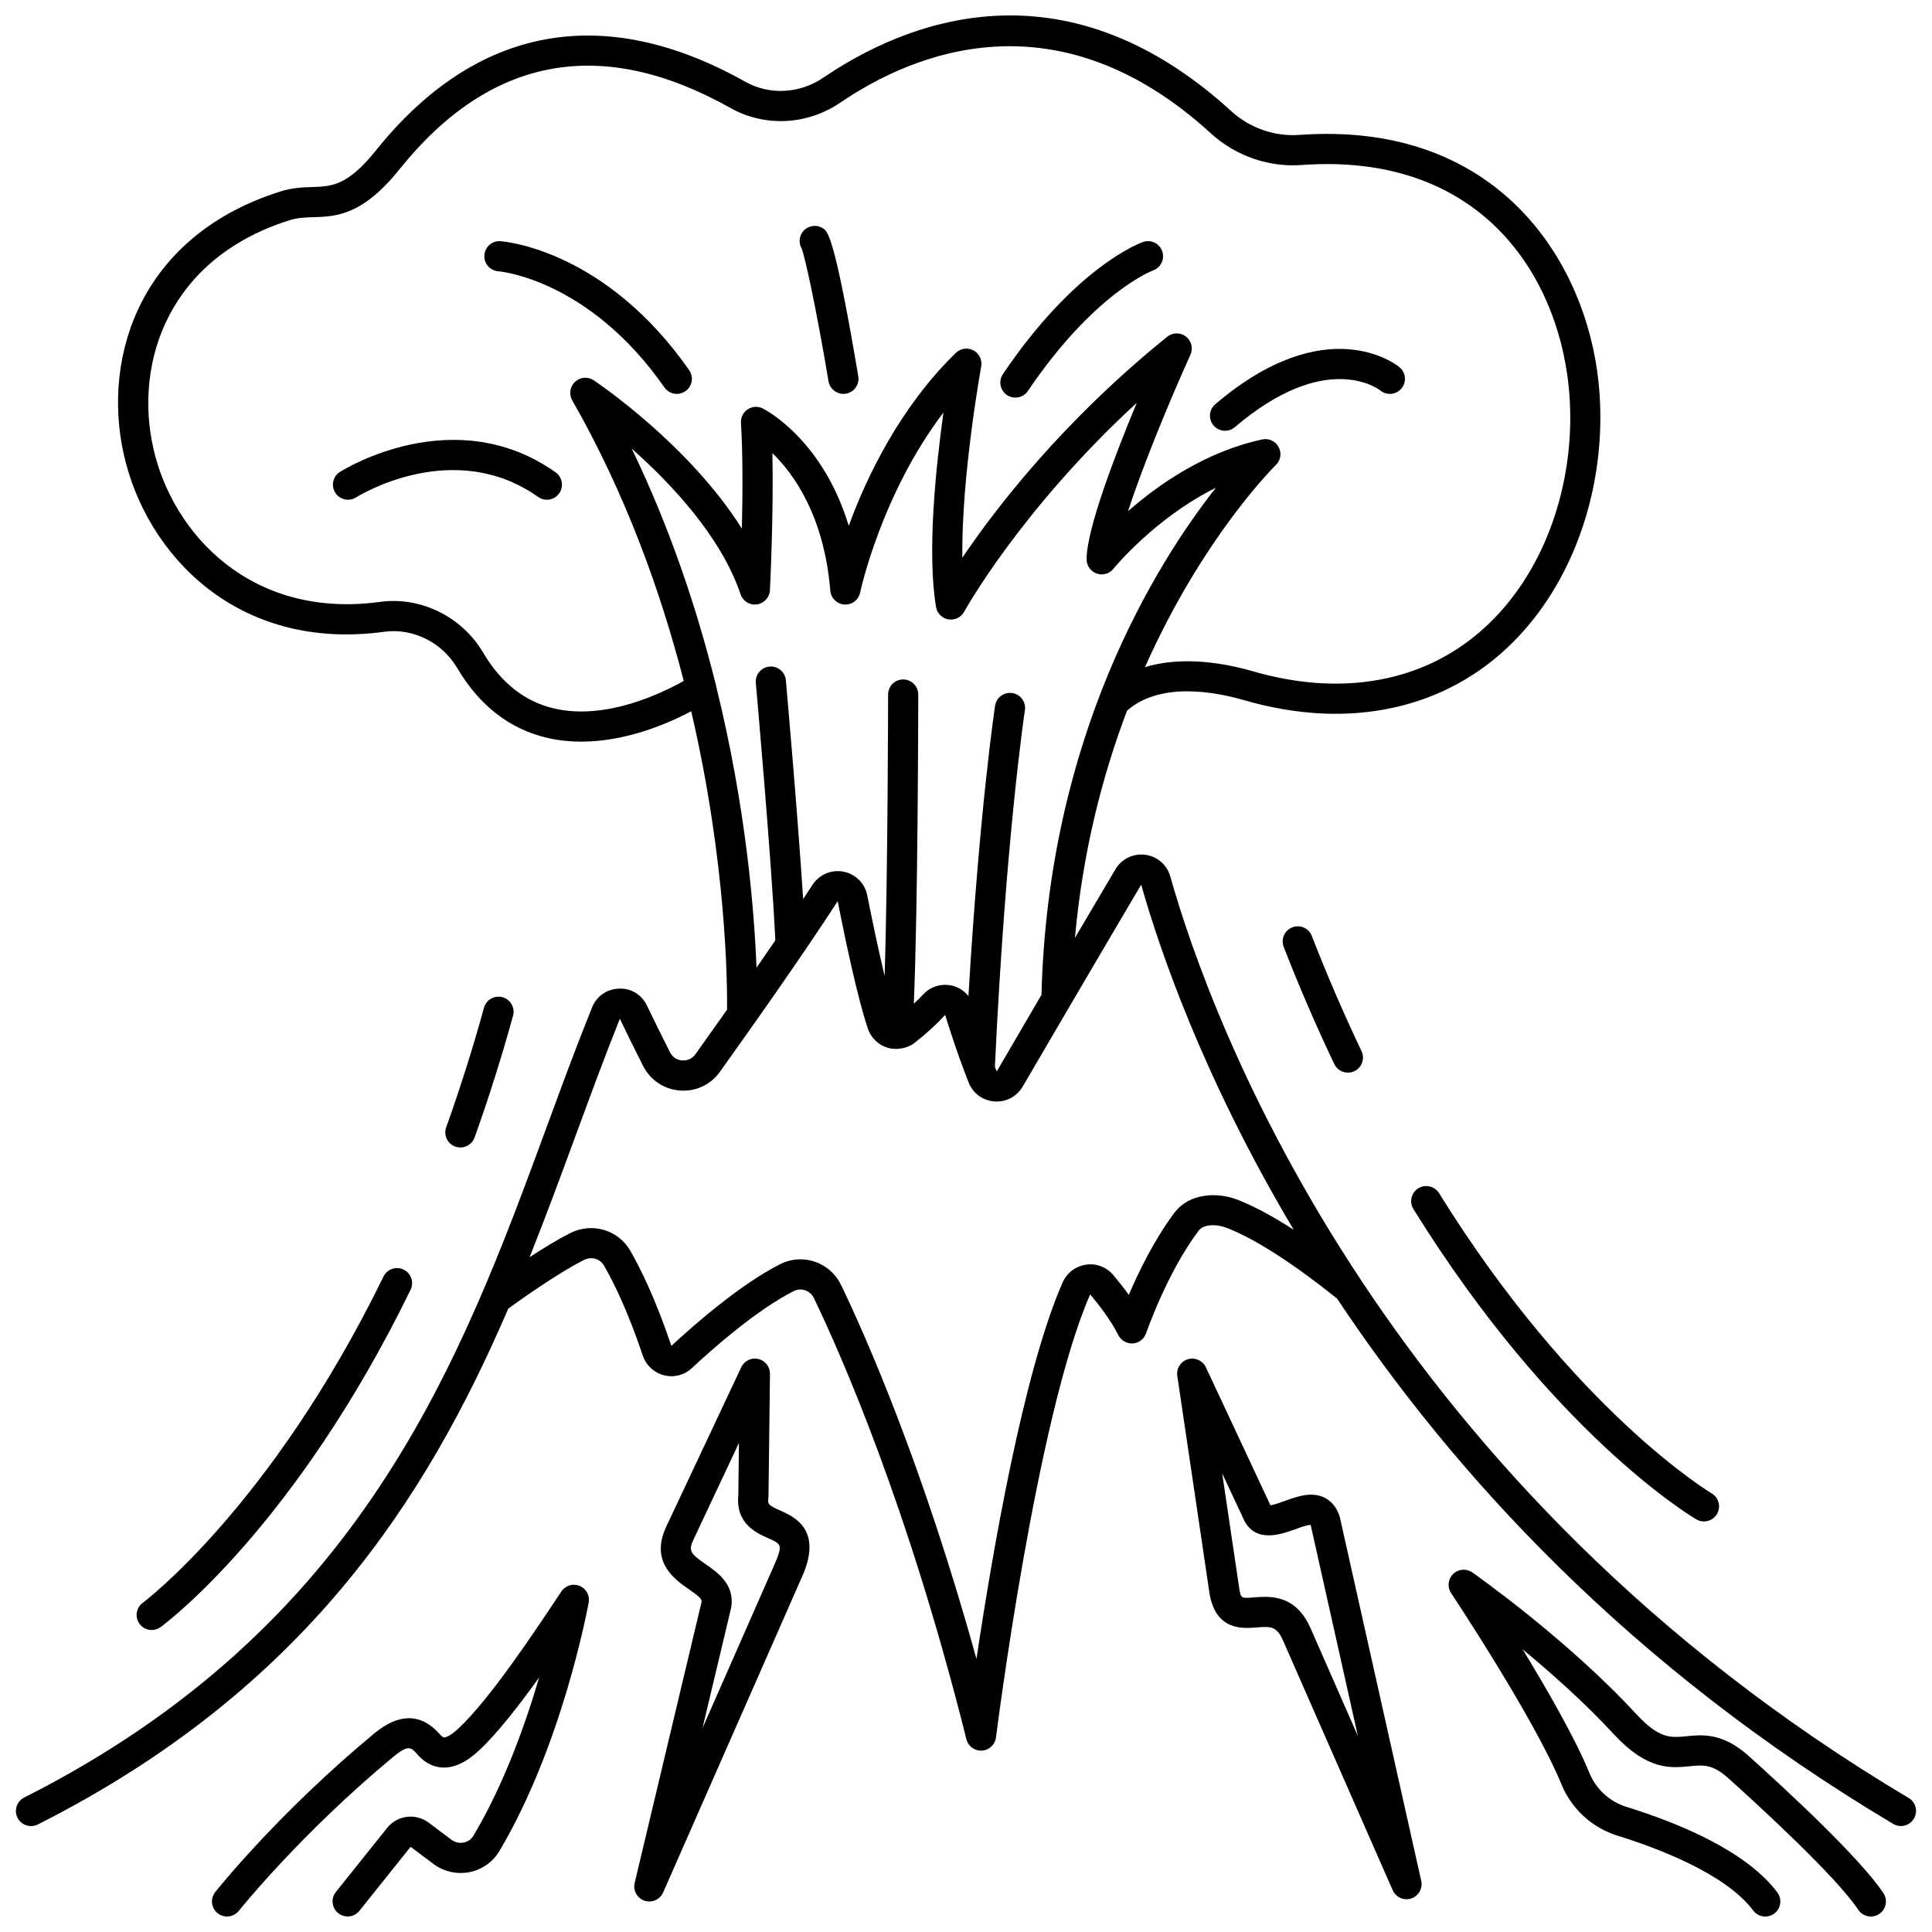 <?xml version="1.0" encoding="UTF-8"?>
<!-- Uploaded to: SVG Repo, www.svgrepo.com, Generator: SVG Repo Mixer Tools -->
<svg width="800px" height="800px" version="1.1" viewBox="144 144 512 512" xmlns="http://www.w3.org/2000/svg">
 <defs>
  <clipPath id="c">
   <path d="m148.09 148.09h503.81v479.91h-503.81z"/>
  </clipPath>
  <clipPath id="b">
   <path d="m200 563h101v88.902h-101z"/>
  </clipPath>
  <clipPath id="a">
   <path d="m527 559h117v92.902h-117z"/>
  </clipPath>
 </defs>
 <g clip-path="url(#c)">
  <path d="m649.82 620.49c-69.102-41.133-114.91-91.719-144.93-136.93-0.012-0.023-0.027-0.039-0.039-0.062-31.434-47.363-45.527-88.809-50.707-107.22-0.863-3.082-3.473-5.336-6.637-5.746-3.16-0.438-6.277 1.09-7.91 3.844-3.234 5.445-6.949 11.746-10.727 18.172 2.086-23.09 7.356-43.215 13.809-60.207 8.684-7.668 23.066-5.086 31.02-2.785 13.977 4.039 27.355 4.695 39.762 1.941 40.523-8.992 59.148-52.629 53.738-89.625-4.523-30.949-27.906-65.82-78.875-62.113-6.555 0.457-13.117-1.82-18.008-6.289-44.992-41.113-87.023-23.238-108.07-8.918-6.336 4.312-14.309 4.723-20.809 1.074-37.516-21.066-71.328-14.766-97.766 18.188-7.59 9.461-11.738 9.59-16.988 9.758-2.414 0.078-5.144 0.164-8.191 1.117-36.953 11.547-47.57 43.328-41.691 69.711 5.875 26.379 29.957 52.336 69.004 47.031 7.578-1.059 15.352 2.801 19.332 9.551 5.93 10.062 14.035 16.316 24.078 18.602 2.957 0.672 5.922 0.961 8.844 0.961 11.91 0 23-4.809 29.125-8.047 9.398 40.371 9.57 72.648 9.496 79.086-3.18 4.504-6.106 8.621-8.402 11.82-1.156 1.613-2.824 1.656-3.484 1.629-0.668-0.051-2.316-0.363-3.234-2.156-2.293-4.504-4.402-8.836-6.078-12.336-1.383-2.902-4.203-4.703-7.453-4.539-3.195 0.098-5.926 2.004-7.121 4.965-4.106 10.164-7.91 20.496-11.934 31.438-22.871 62.168-48.797 132.63-138.56 177.96-1.969 0.996-2.762 3.402-1.766 5.371 0.703 1.391 2.109 2.195 3.574 2.195 0.602 0 1.219-0.137 1.797-0.426 70.879-35.797 103.02-86.41 124.68-136.7 2.902-2.117 12.871-9.266 20.051-12.895 1.977-1 4.277-0.348 5.344 1.52 2.5 4.367 6.312 12.039 10.242 23.785 0.875 2.609 2.984 4.574 5.648 5.246 2.621 0.672 5.375-0.031 7.348-1.879 5.93-5.519 17.324-15.516 27.035-20.441 0.93-0.469 1.988-0.539 2.984-0.211 1.031 0.352 1.867 1.086 2.344 2.082 6.992 14.52 24.926 54.969 40.41 116.9 0.449 1.785 2.055 3.027 3.875 3.027 0.078 0 0.164-0.004 0.242-0.008 1.922-0.117 3.488-1.582 3.727-3.492 0.105-0.848 10.75-85.055 24.957-117.4 2.305 2.723 5.473 6.797 7.465 10.785 0.723 1.438 2.234 2.285 3.844 2.203 1.605-0.109 2.992-1.172 3.512-2.699 0.055-0.16 5.508-15.973 13.887-27.141 1.375-1.844 4.812-1.809 7.324-0.848 5.231 1.988 14.582 6.902 29.43 18.832 30.582 46.008 77.176 97.414 147.35 139.18 1.898 1.133 4.348 0.512 5.481-1.391 1.141-1.902 0.52-4.356-1.375-5.484zm-358.87-288.71c-7.801-1.781-14.168-6.781-18.934-14.863-5.594-9.484-16.551-14.891-27.297-13.41-33.992 4.648-55.016-17.914-60.117-40.848-5.078-22.809 4.164-50.309 36.273-60.34 2.012-0.629 3.887-0.688 6.066-0.754 6.129-0.195 13.078-0.418 22.969-12.746 24.012-29.922 53.496-35.383 87.625-16.227 9.16 5.137 20.355 4.59 29.215-1.43 19.098-12.992 57.25-29.199 98.176 8.207 6.512 5.941 15.258 8.996 23.98 8.359 45.41-3.281 66.164 26.418 70.391 55.297 4.879 33.387-11.574 72.684-47.562 80.664-11.086 2.465-23.137 1.852-35.809-1.82-7.051-2.035-18.395-4.164-28.496-1.066 15.406-34.602 34.367-53.258 34.68-53.559 1.285-1.238 1.594-3.18 0.754-4.754-0.84-1.578-2.625-2.422-4.367-2.031-15.047 3.238-27.48 11.93-35.551 19.012 3.981-12.285 11.156-29.559 16.535-41.477 0.758-1.688 0.266-3.676-1.199-4.805-1.465-1.137-3.516-1.113-4.957 0.055-27.82 22.473-45.535 45.574-54.297 58.559-0.281-21.543 4.941-50.355 5-50.699 0.316-1.715-0.516-3.43-2.051-4.25-1.539-0.82-3.426-0.547-4.668 0.664-14.855 14.473-23.625 32.855-28.387 45.824-6.922-22.871-22.004-30.711-22.777-31.098-1.277-0.645-2.801-0.555-3.996 0.238-1.195 0.789-1.875 2.152-1.785 3.582 0.52 8.301 0.445 19.164 0.238 28.016-13.969-22.199-38.031-38.48-39.258-39.301-1.543-1.031-3.586-0.871-4.949 0.398-1.355 1.258-1.668 3.293-0.746 4.906 14.188 24.855 23.461 50.73 29.547 74.359-5.703 3.227-20.551 10.465-34.246 7.336zm42.855-5.859c-0.031-0.324-0.121-0.629-0.227-0.938-4.91-19.68-11.977-40.98-22.16-62.082 10.488 9.293 23.68 23.305 28.84 38.59 0.613 1.82 2.434 2.961 4.332 2.68 1.902-0.262 3.348-1.84 3.445-3.754 0.047-0.945 1.004-20.09 0.656-36.336 5.75 5.574 13.691 16.691 15.352 36.469 0.168 1.973 1.758 3.531 3.742 3.652 2.043 0.117 3.75-1.234 4.156-3.172 0.062-0.301 5.566-25.977 22.082-47.703-2.019 14.477-4.379 37.145-1.957 51.543 0.285 1.68 1.598 2.992 3.277 3.277 1.676 0.254 3.352-0.531 4.172-2.031 0.164-0.301 14.977-27.043 45.742-55.371-5.898 14.191-13.297 33.578-13.297 41.48 0 1.695 1.07 3.207 2.668 3.766 1.594 0.578 3.383 0.062 4.441-1.258 0.137-0.172 10.941-13.41 27.145-21.473-15.871 20.184-44.449 65.852-46.211 134.38-4.742 8.102-9.02 15.43-11.863 20.316-0.156-0.383-0.32-0.836-0.48-1.238 2.836-60.598 7.898-94.16 7.949-94.496 0.336-2.184-1.164-4.219-3.344-4.555-2.156-0.328-4.219 1.16-4.555 3.344-0.047 0.301-4.152 27.523-7.062 76.973-1.102-1.371-2.598-2.391-4.394-2.793-2.832-0.629-5.707 0.27-7.68 2.422-0.707 0.766-1.555 1.574-2.402 2.383 1.105-26.035 1.172-79.406 1.176-81.934 0-2.211-1.785-3.996-3.992-4h-0.004c-2.207 0-3.996 1.785-3.996 3.992 0 0.566-0.055 46.84-0.914 74.59-1.785-7.426-3.508-15.809-4.609-21.363-0.633-3.199-3.109-5.668-6.309-6.281-3.211-0.613-6.422 0.754-8.203 3.492-0.785 1.203-1.637 2.492-2.477 3.766-1.531-23.719-4.547-57.586-4.582-57.984-0.195-2.199-2.148-3.84-4.336-3.625-2.199 0.195-3.824 2.137-3.625 4.336 0.039 0.469 4.102 46.008 5.172 68.223-1.656 2.418-3.32 4.836-4.992 7.242-0.586-15.176-2.805-42.641-10.676-74.523zm137.99 135.96c-5.219-1.984-12.629-1.734-16.566 3.519-5.34 7.113-9.5 15.707-12.082 21.754-1.441-2.012-2.906-3.82-4.137-5.273-1.785-2.106-4.492-3.144-7.199-2.731-2.754 0.398-5.074 2.172-6.207 4.734-10.438 23.707-18.738 72.352-22.828 99.766-14.336-51.789-29.539-85.941-35.875-99.102-1.418-2.945-3.902-5.144-6.984-6.188-3.051-1.027-6.301-0.797-9.164 0.656-10.578 5.371-22.625 15.914-28.836 21.66-4.141-12.371-8.203-20.547-10.891-25.23-3.172-5.527-10.156-7.574-15.891-4.672-3.383 1.711-7.246 4.082-10.785 6.394 4.312-10.797 8.266-21.52 12.125-32.012 4.004-10.883 7.785-21.156 11.797-31.176 1.699 3.555 3.836 7.945 6.168 12.52 1.91 3.75 5.559 6.184 9.754 6.5 4.199 0.324 8.145-1.539 10.582-4.949 7.609-10.629 21.785-30.637 31.215-45.223 2.184 11.039 5.34 25.855 8 33.762 0.824 2.449 2.793 4.356 5.269 5.09 0.742 0.219 1.5 0.297 2.258 0.297 0.07 0.004 0.141 0.008 0.207 0.008 0.066 0 0.125-0.031 0.188-0.035 1.637-0.078 3.238-0.609 4.555-1.648 3.102-2.438 5.789-4.894 8.004-7.332 1.414 4.543 3.418 10.633 5.379 15.723 0.027 0.078 0.055 0.148 0.09 0.223 0.273 0.695 0.543 1.438 0.812 2.086 1.16 2.809 3.769 4.684 6.809 4.894 3.082 0.219 5.914-1.301 7.461-3.945 6.719-11.496 21.41-36.602 31.41-53.512 4.621 16.422 16.191 50.805 40.414 91.457-6.668-4.297-11.648-6.719-15.051-8.016z"/>
 </g>
 <path d="m234.09 269.06c-1.863 1.176-2.422 3.633-1.25 5.504 1.172 1.863 3.637 2.434 5.504 1.258 1.051-0.652 25.992-15.895 48.273-0.121 0.703 0.496 1.508 0.734 2.305 0.734 1.25 0 2.484-0.582 3.266-1.688 1.273-1.801 0.852-4.297-0.949-5.574-26.695-18.887-55.914-0.895-57.148-0.113z"/>
 <path d="m276.07 215.89c0.238 0.02 23.934 2.016 44.012 30.785 0.773 1.109 2.019 1.711 3.281 1.711 0.789 0 1.586-0.234 2.281-0.719 1.809-1.262 2.254-3.754 0.992-5.566-22.234-31.867-48.875-34.102-50-34.18-2.223-0.176-4.113 1.504-4.269 3.703-0.16 2.203 1.5 4.109 3.703 4.266z"/>
 <path d="m363.57 245.05c0.332 1.949 2.023 3.332 3.938 3.332 0.219 0 0.445-0.02 0.668-0.055 2.176-0.367 3.644-2.426 3.277-4.606-6.246-37.125-8.094-38.367-9.32-39.18-1.836-1.23-4.316-0.734-5.543 1.098-0.895 1.34-0.875 3.023-0.082 4.312 0.797 2.258 3.602 14.531 7.062 35.098z"/>
 <path d="m413.09 249.37c1.281 0 2.547-0.617 3.316-1.758 17.52-25.945 32.855-31.832 33.16-31.945 2.07-0.734 3.164-3 2.438-5.078-0.727-2.082-2.996-3.191-5.086-2.461-0.719 0.25-17.859 6.461-37.137 35.012-1.234 1.832-0.75 4.312 1.074 5.551 0.684 0.461 1.465 0.68 2.234 0.68z"/>
 <path d="m468.65 258.16c0.914 0 1.84-0.312 2.59-0.957 24.082-20.527 37.934-10.211 38.582-9.707 1.699 1.379 4.199 1.121 5.594-0.57 1.402-1.707 1.16-4.223-0.543-5.621-0.773-0.637-19.297-15.34-48.816 9.82-1.68 1.426-1.883 3.953-0.453 5.633 0.793 0.926 1.918 1.402 3.047 1.402z"/>
 <path d="m266.01 448.09c1.637 0 3.176-1.016 3.762-2.648 3.731-10.406 7.156-21.258 10.191-32.254 0.586-2.125-0.664-4.328-2.789-4.91-2.141-0.582-4.328 0.664-4.914 2.789-2.981 10.801-6.352 21.465-10.012 31.688-0.746 2.078 0.336 4.363 2.414 5.109 0.441 0.148 0.902 0.227 1.348 0.227z"/>
 <path d="m186.56 575.2c1.438-1.055 35.578-26.555 66.25-89.391 0.973-1.98 0.148-4.375-1.84-5.344-1.996-0.98-4.379-0.148-5.344 1.84-29.727 60.898-63.461 86.203-63.797 86.453-1.773 1.309-2.156 3.809-0.852 5.582 0.785 1.066 1.996 1.629 3.227 1.629 0.816 0.008 1.641-0.25 2.356-0.77z"/>
 <path d="m486.47 389.76c-2.059 0.797-3.078 3.113-2.277 5.172 4.137 10.637 8.648 21.09 13.406 31.055 0.688 1.434 2.117 2.273 3.609 2.273 0.578 0 1.168-0.125 1.723-0.391 1.988-0.949 2.832-3.336 1.883-5.328-4.676-9.789-9.109-20.055-13.172-30.508-0.797-2.051-3.102-3.082-5.172-2.273z"/>
 <path d="m519.86 458.92c-1.875 1.164-2.453 3.629-1.285 5.504 36.879 59.406 73.426 81.316 74.965 82.219 0.637 0.375 1.336 0.551 2.023 0.551 1.371 0 2.707-0.707 3.449-1.969 1.117-1.906 0.484-4.352-1.418-5.473-0.359-0.211-36.375-21.797-72.223-79.539-1.176-1.883-3.641-2.453-5.512-1.293z"/>
 <g clip-path="url(#b)">
  <path d="m297.59 564.27c-1.762-0.719-3.773-0.09-4.824 1.488l-1.035 1.555c-6.297 9.465-18.02 27.082-26.184 34.695-2.609 2.438-3.742 2.445-3.902 2.43-0.27-0.02-0.715-0.379-1.352-1.141-4.891-5.305-10.641-5.269-17.098 0.07-25.273 20.934-41.48 41.195-42.156 42.047-1.375 1.727-1.086 4.238 0.641 5.609 1.727 1.375 4.246 1.082 5.613-0.641 0.164-0.203 16.402-20.488 40.996-40.863 3.902-3.231 4.691-2.367 5.969-0.988 1.961 2.398 4.269 3.699 6.848 3.871 3.125 0.199 6.375-1.277 9.887-4.559 4.82-4.492 10.59-11.918 15.895-19.32-3.664 12.484-9.359 28.418-17.422 41.961-0.562 0.945-1.484 1.59-2.582 1.809-1.133 0.219-2.309-0.043-3.231-0.734l-6.039-4.531c-3.477-2.594-8.324-1.98-11.035 1.406l-13.566 16.957c-1.379 1.727-1.098 4.238 0.625 5.617 0.734 0.586 1.617 0.875 2.492 0.875 1.172 0 2.332-0.516 3.121-1.5l13.566-16.961 6.035 4.527c2.734 2.055 6.227 2.84 9.578 2.184 3.309-0.656 6.188-2.688 7.902-5.566 16.652-27.996 23.398-64.359 23.68-65.895 0.352-1.848-0.668-3.695-2.422-4.402z"/>
 </g>
 <path d="m350.79 544.32c-3.258-1.445-3.356-1.719-3.16-3.414 0.016-0.137 0.023-0.273 0.027-0.414l0.395-32.41c0.023-1.879-1.266-3.519-3.102-3.941-1.836-0.438-3.711 0.488-4.512 2.195l-19.789 42.059c-4.566 9.508 2.191 14.191 5.824 16.711 3.121 2.16 3.57 2.769 3.445 3.445l-17.723 74.441c-0.48 2.012 0.656 4.055 2.613 4.715 0.418 0.141 0.848 0.207 1.27 0.207 1.547 0 3.004-0.902 3.66-2.391l37.23-84.617c4.758-11.734-2.629-15.012-6.18-16.586zm-1.188 13.477-19.43 44.16 7.555-31.734c1.184-6.223-3.566-9.512-6.707-11.691-4.125-2.859-4.676-3.543-3.156-6.707l11.965-25.434-0.168 13.82c-0.762 7.578 4.852 10.07 7.887 11.414 3.422 1.52 3.863 1.715 2.055 6.172z"/>
 <path d="m499.06 546.03c-0.895-3.008-2.66-4.438-3.988-5.109-3.445-1.734-7.258-0.359-10.617 0.855-1.105 0.398-2.844 1.027-3.773 1.145l-17.113-36.574c-0.84-1.797-2.871-2.703-4.773-2.133-1.902 0.574-3.094 2.449-2.801 4.41l8.566 57.836c0.008 0.051 0.016 0.102 0.023 0.152 1.789 9.52 8.691 8.973 12.41 8.684 3.621-0.293 5.277-0.414 6.938 3.281l29.145 66.348c0.656 1.488 2.109 2.391 3.66 2.391 0.414 0 0.832-0.062 1.246-0.199 1.953-0.641 3.106-2.66 2.656-4.672zm-7.82 29.301c-3.156-7.039-8.105-8.148-12.051-8.148-1.027 0-1.984 0.074-2.824 0.141-3.434 0.277-3.461 0.273-3.914-2.113l-4.555-30.746 5.891 12.586c3.141 5.945 9.805 3.531 13.379 2.246 1.246-0.453 3.25-1.18 4.168-1.203l12.523 55.98z"/>
 <g clip-path="url(#a)">
  <path d="m607.02 608.99c-6.75-5.816-11.934-5.293-16.09-4.871-4.199 0.414-7.223 0.727-13.395-5.965-18.176-19.703-42.336-36.727-43.355-37.441-1.574-1.105-3.711-0.926-5.086 0.41-1.375 1.348-1.598 3.477-0.531 5.078 0.219 0.328 22.059 33.172 29.227 50.633 2.707 6.582 8.148 11.566 14.93 13.66 10.234 3.172 28.512 9.965 35.898 19.809 1.324 1.77 3.824 2.125 5.594 0.801 1.766-1.324 2.121-3.828 0.801-5.59-8.301-11.074-26.297-18.426-39.93-22.652-4.496-1.395-8.109-4.695-9.898-9.062-3.781-9.211-11.176-22.066-17.676-32.711 7.637 6.309 16.523 14.215 24.16 22.484 8.875 9.629 15.082 8.992 20.066 8.504 3.574-0.359 5.926-0.594 10.012 2.918 8.473 7.609 28.816 26.27 34.723 35.129 0.77 1.156 2.039 1.777 3.328 1.777 0.758 0 1.531-0.219 2.215-0.672 1.836-1.227 2.328-3.703 1.105-5.543-6.184-9.266-25.23-26.934-36.098-36.695z"/>
 </g>
</svg>